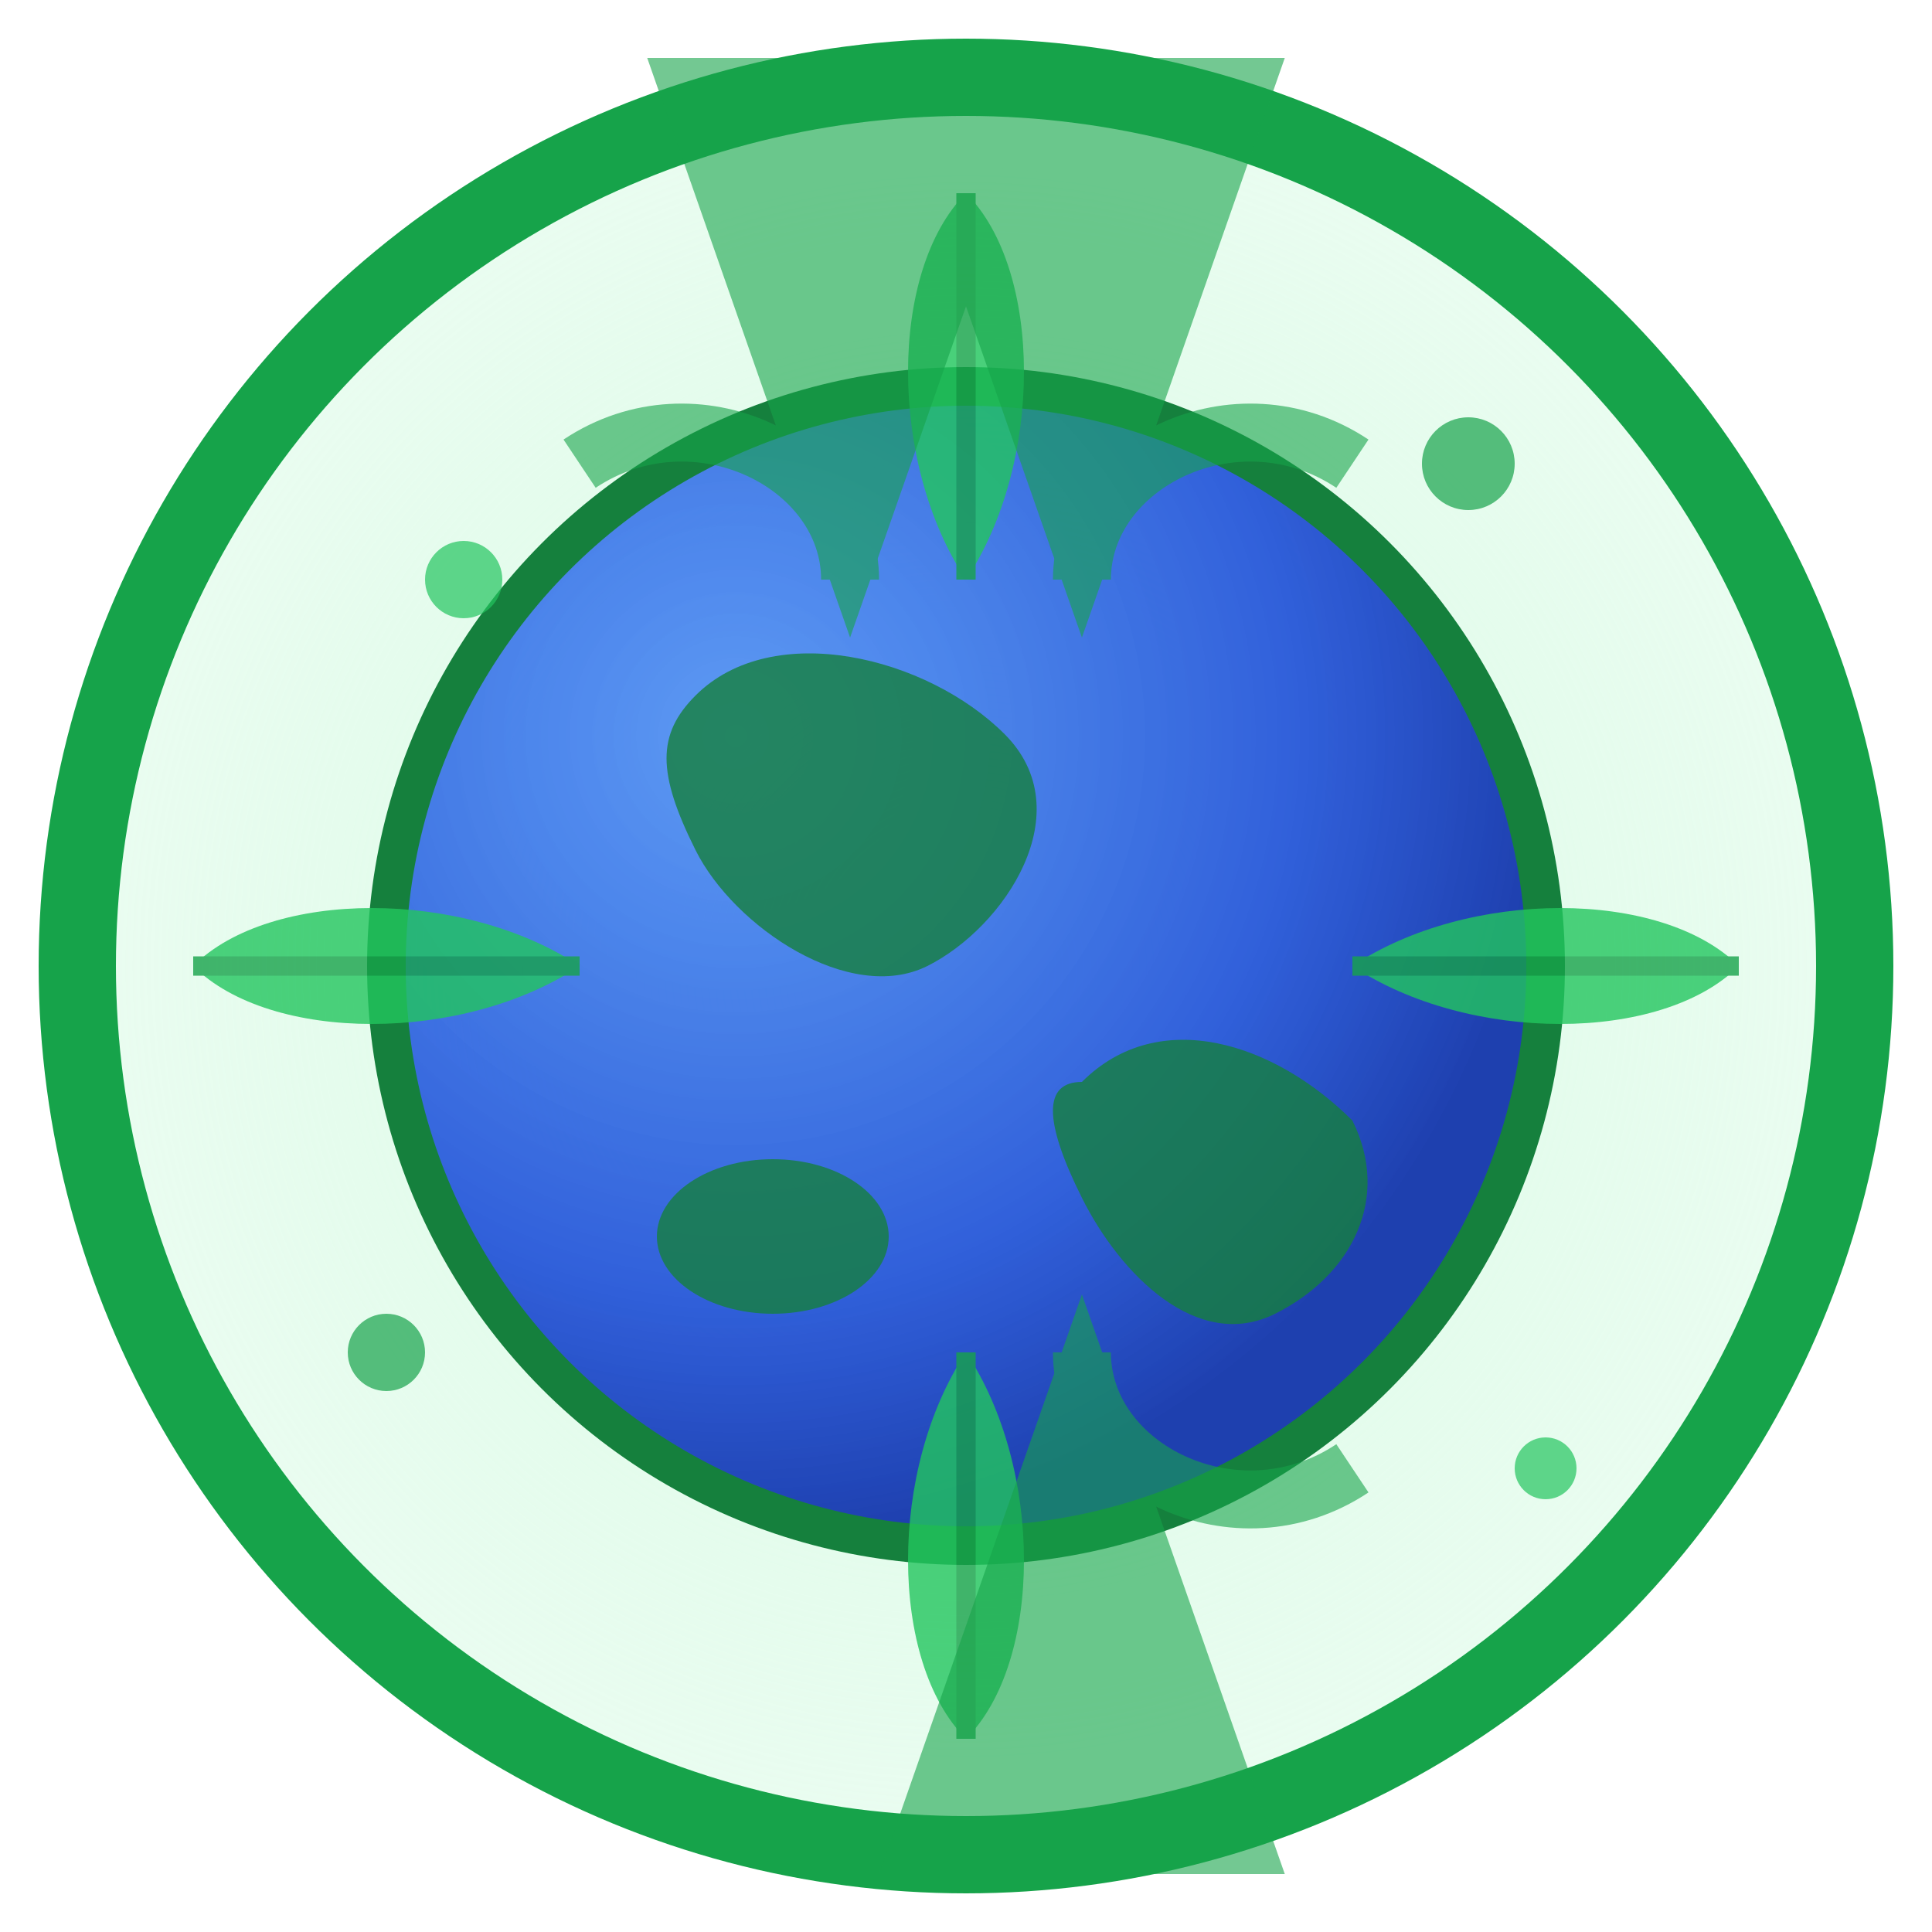 <svg width="50" height="50" viewBox="0 0 50 50" fill="none" xmlns="http://www.w3.org/2000/svg">
  <!-- Sustainable Practices Icon -->
  
  <!-- Background Circle -->
  <circle cx="25" cy="25" r="23" fill="url(#sustainBg)" stroke="#16a34a" stroke-width="2"/>
  
  <!-- Earth/Globe -->
  <circle cx="25" cy="25" r="15" fill="url(#earth)" stroke="#15803d" stroke-width="1"/>
  
  <!-- Continents -->
  <g fill="#15803d" opacity="0.8">
    <path d="M18 18C20 16 24 17 26 19C28 21 26 24 24 25C22 26 19 24 18 22C17 20 17 19 18 18Z"/>
    <path d="M28 28C30 26 33 27 35 29C36 31 35 33 33 34C31 35 29 33 28 31C27 29 27 28 28 28Z"/>
    <ellipse cx="20" cy="32" rx="3" ry="2"/>
  </g>
  
  <!-- Leaves around Earth -->
  <g opacity="0.8">
    <!-- Top leaf -->
    <path d="M25 5C23 7 23 12 25 15C27 12 27 7 25 5Z" fill="#22c55e"/>
    <path d="M25 5C25 8 25 12 25 15" stroke="#16a34a" stroke-width="0.5"/>
    
    <!-- Right leaf -->
    <path d="M45 25C43 23 38 23 35 25C38 27 43 27 45 25Z" fill="#22c55e"/>
    <path d="M45 25C42 25 38 25 35 25" stroke="#16a34a" stroke-width="0.5"/>
    
    <!-- Bottom leaf -->
    <path d="M25 45C27 43 27 38 25 35C23 38 23 43 25 45Z" fill="#22c55e"/>
    <path d="M25 45C25 42 25 38 25 35" stroke="#16a34a" stroke-width="0.5"/>
    
    <!-- Left leaf -->
    <path d="M5 25C7 27 12 27 15 25C12 23 7 23 5 25Z" fill="#22c55e"/>
    <path d="M5 25C8 25 12 25 15 25" stroke="#16a34a" stroke-width="0.5"/>
  </g>
  
  <!-- Recycling Arrows -->
  <g stroke="#16a34a" stroke-width="1.5" fill="none" opacity="0.6">
    <path d="M15 12C18 10 22 12 22 15" marker-end="url(#arrowhead)"/>
    <path d="M35 12C32 10 28 12 28 15" marker-end="url(#arrowhead)"/>
    <path d="M35 38C32 40 28 38 28 35" marker-end="url(#arrowhead)"/>
  </g>
  
  <!-- Eco Sparkles -->
  <g opacity="0.7">
    <circle cx="12" cy="15" r="1" fill="#22c55e"/>
    <circle cx="38" cy="12" r="1.2" fill="#16a34a"/>
    <circle cx="40" cy="38" r="0.8" fill="#22c55e"/>
    <circle cx="10" cy="35" r="1" fill="#16a34a"/>
  </g>
  
  <defs>
    <radialGradient id="sustainBg" cx="50%" cy="50%" r="50%">
      <stop offset="0%" style="stop-color:#dcfce7;stop-opacity:0.8" />
      <stop offset="100%" style="stop-color:#bbf7d0;stop-opacity:0.3" />
    </radialGradient>
    
    <radialGradient id="earth" cx="30%" cy="30%" r="70%">
      <stop offset="0%" style="stop-color:#3b82f6;stop-opacity:0.8" />
      <stop offset="70%" style="stop-color:#1d4ed8;stop-opacity:0.9" />
      <stop offset="100%" style="stop-color:#1e40af;stop-opacity:1" />
    </radialGradient>
    
    <marker id="arrowhead" markerWidth="10" markerHeight="7" refX="9" refY="3.5" orient="auto">
      <polygon points="0 0, 10 3.5, 0 7" fill="#16a34a"/>
    </marker>
  </defs>
</svg>